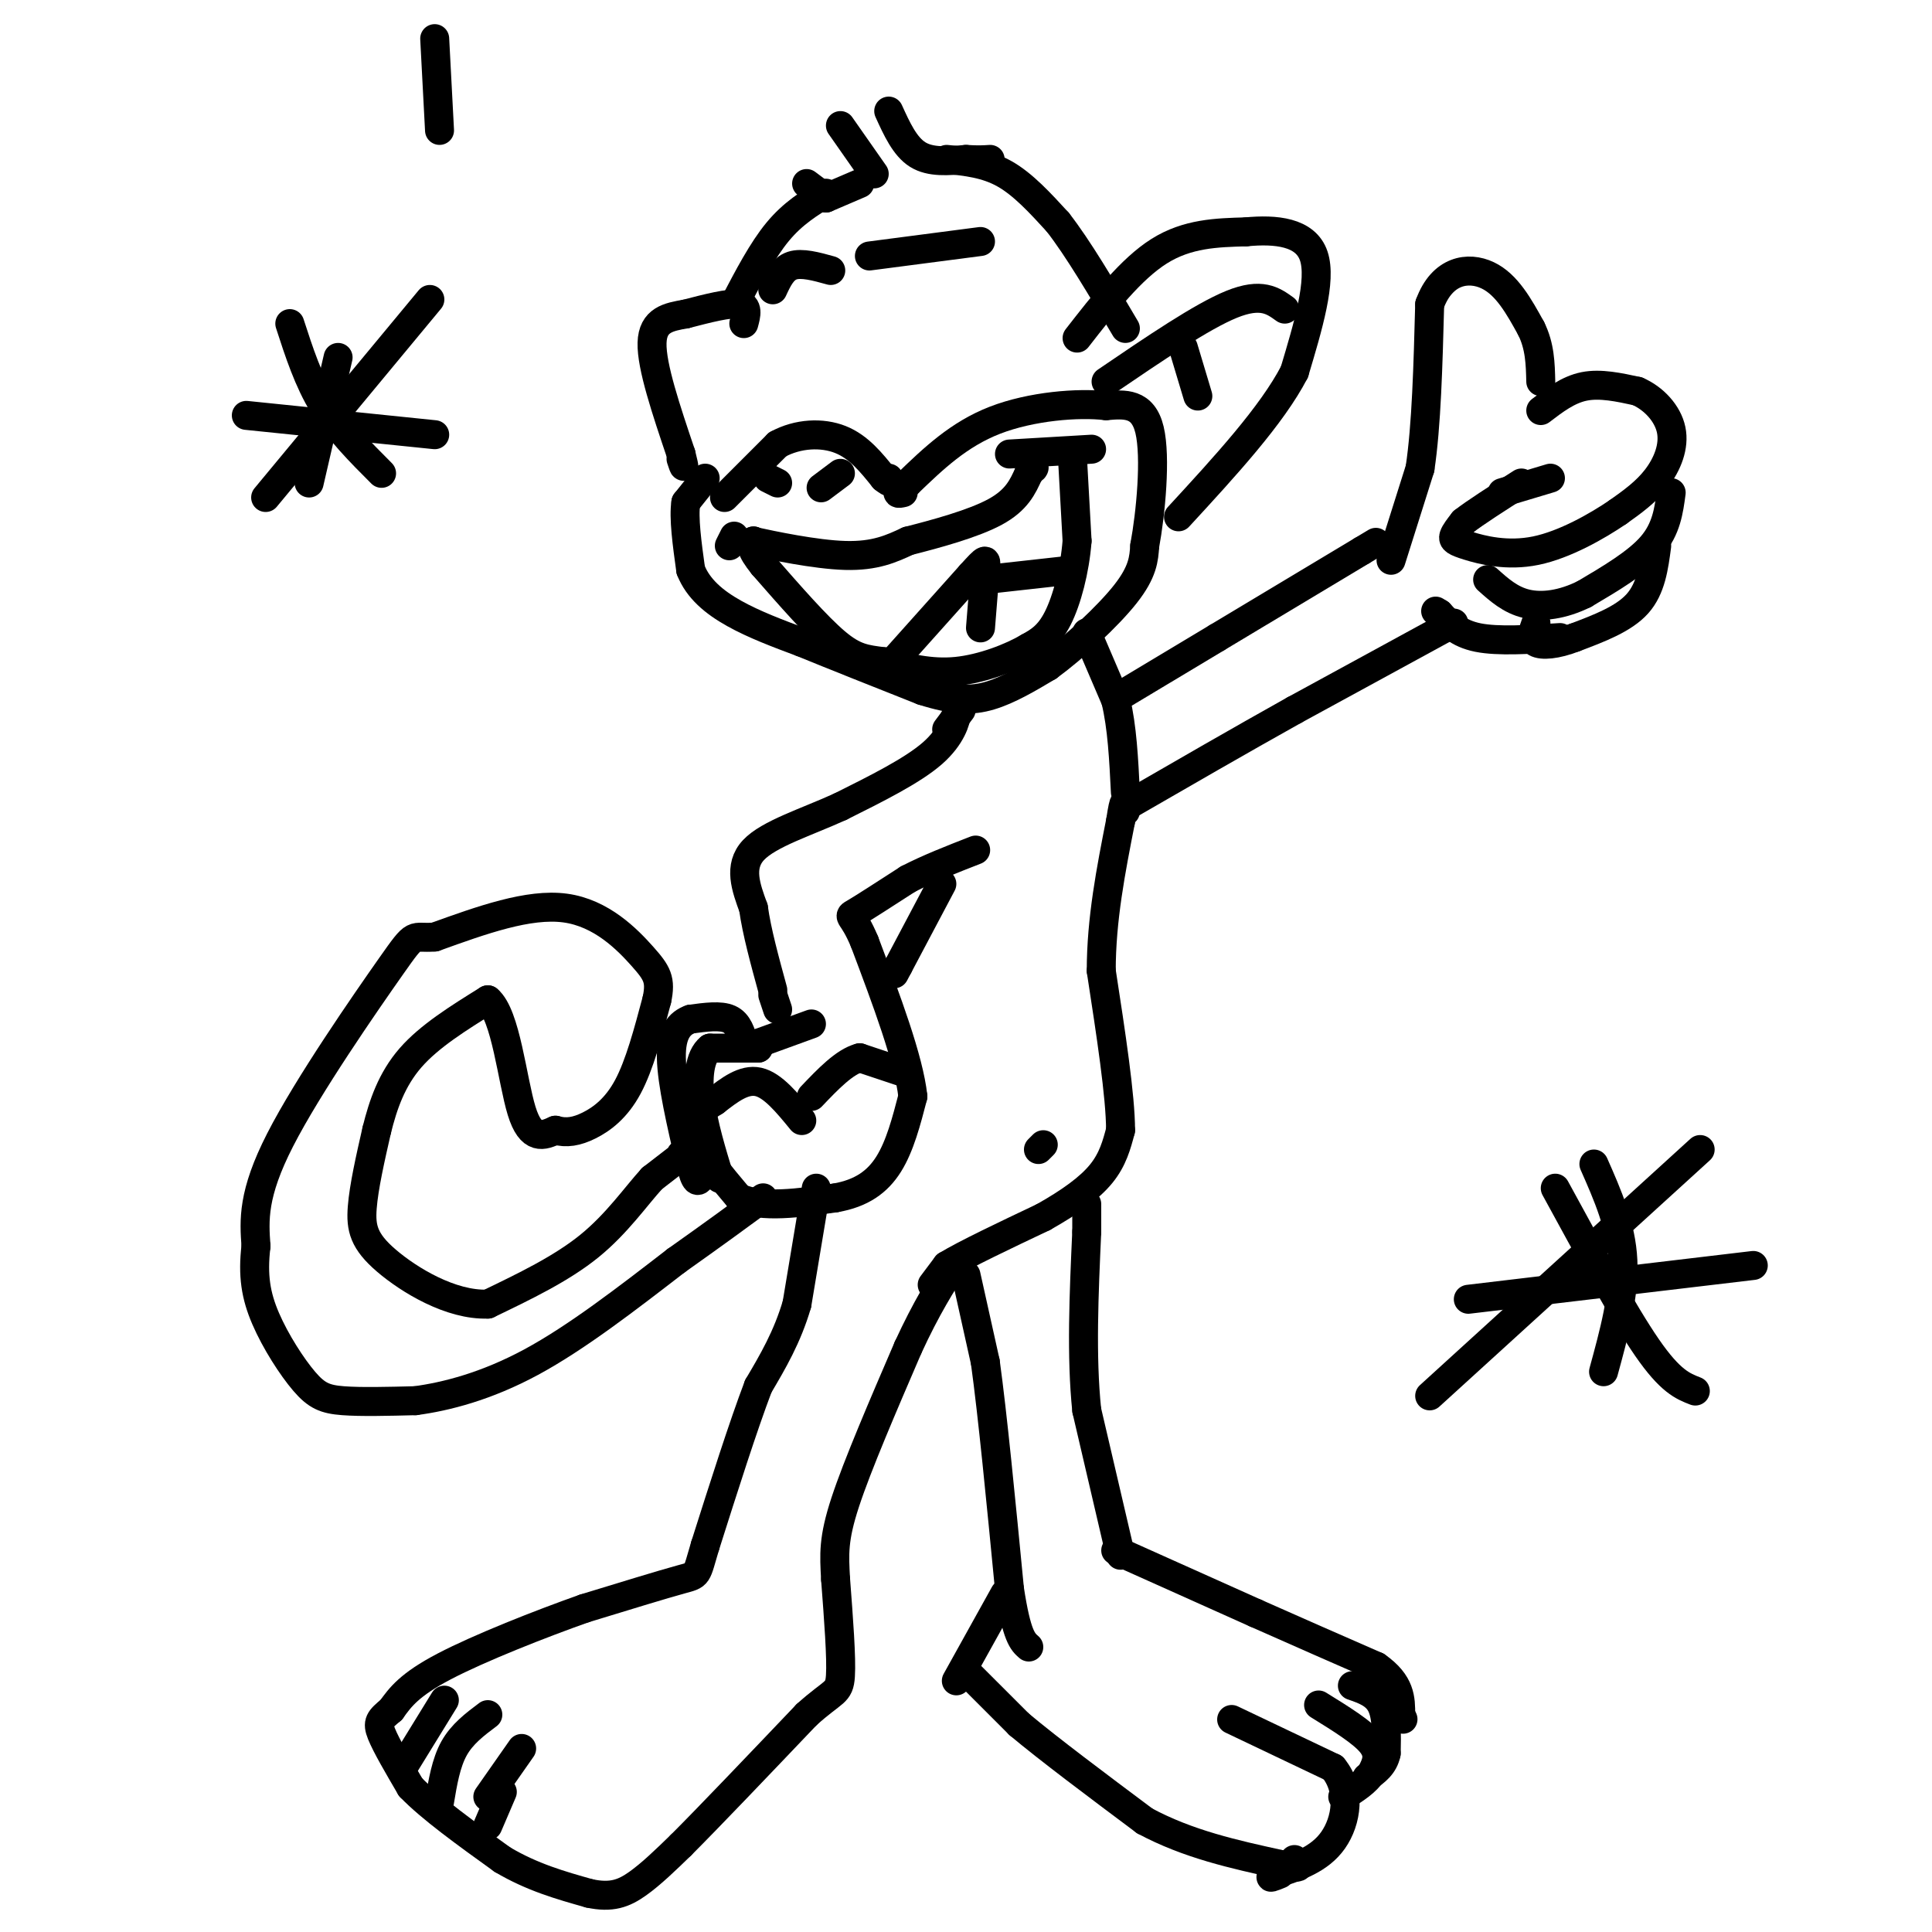 <svg viewBox='0 0 400 400' version='1.1' xmlns='http://www.w3.org/2000/svg' xmlns:xlink='http://www.w3.org/1999/xlink'><g fill='none' stroke='#000000' stroke-width='6' stroke-linecap='round' stroke-linejoin='round'><path d='M169,246c0.000,0.000 -4.000,24.000 -4,24'/><path d='M165,270c-2.000,6.833 -5.000,11.917 -8,17'/><path d='M157,287c-3.167,8.333 -7.083,20.667 -11,33'/><path d='M146,320c-1.933,6.422 -1.267,5.978 -5,7c-3.733,1.022 -11.867,3.511 -20,6'/><path d='M121,333c-9.067,3.200 -21.733,8.200 -29,12c-7.267,3.800 -9.133,6.400 -11,9'/><path d='M81,354c-2.422,2.022 -2.978,2.578 -2,5c0.978,2.422 3.489,6.711 6,11'/><path d='M85,370c4.167,4.333 11.583,9.667 19,15'/><path d='M104,385c6.167,3.667 12.083,5.333 18,7'/><path d='M122,392c4.622,1.000 7.178,0.000 10,-2c2.822,-2.000 5.911,-5.000 9,-8'/><path d='M141,382c5.833,-5.833 15.917,-16.417 26,-27'/><path d='M167,355c5.644,-5.089 6.756,-4.311 7,-8c0.244,-3.689 -0.378,-11.844 -1,-20'/><path d='M173,327c-0.289,-5.244 -0.511,-8.356 2,-16c2.511,-7.644 7.756,-19.822 13,-32'/><path d='M188,279c3.833,-8.333 6.917,-13.167 10,-18'/><path d='M108,362c0.000,0.000 -7.000,10.000 -7,10'/><path d='M104,371c0.000,0.000 -3.000,7.000 -3,7'/><path d='M101,355c-2.667,2.000 -5.333,4.000 -7,7c-1.667,3.000 -2.333,7.000 -3,11'/><path d='M92,352c0.000,0.000 -8.000,13.000 -8,13'/><path d='M200,264c0.000,0.000 4.000,18.000 4,18'/><path d='M204,282c1.500,10.833 3.250,28.917 5,47'/><path d='M209,329c1.500,9.833 2.750,10.917 4,12'/><path d='M208,330c0.000,0.000 -10.000,18.000 -10,18'/><path d='M200,346c0.000,0.000 11.000,11.000 11,11'/><path d='M211,357c6.167,5.167 16.083,12.583 26,20'/><path d='M237,377c9.000,4.833 18.500,6.917 28,9'/><path d='M265,386c5.167,1.333 4.083,0.167 3,-1'/><path d='M255,356c0.000,0.000 21.000,10.000 21,10'/><path d='M276,366c3.800,4.578 2.800,11.022 0,15c-2.800,3.978 -7.400,5.489 -12,7'/><path d='M264,388c-1.833,1.167 -0.417,0.583 1,0'/><path d='M273,353c4.583,2.833 9.167,5.667 11,8c1.833,2.333 0.917,4.167 0,6'/><path d='M284,367c-1.000,1.833 -3.500,3.417 -6,5'/><path d='M280,349c2.417,0.833 4.833,1.667 6,4c1.167,2.333 1.083,6.167 1,10'/><path d='M287,363c-0.500,2.500 -2.250,3.750 -4,5'/><path d='M231,321c0.000,0.000 29.000,13.000 29,13'/><path d='M260,334c9.000,4.000 17.000,7.500 25,11'/><path d='M285,345c5.000,3.500 5.000,6.750 5,10'/><path d='M290,355c0.833,1.667 0.417,0.833 0,0'/><path d='M232,322c0.000,0.000 -7.000,-30.000 -7,-30'/><path d='M225,292c-1.167,-11.167 -0.583,-24.083 0,-37'/><path d='M225,255c0.000,-7.000 0.000,-6.000 0,-5'/><path d='M215,238c0.000,0.000 1.000,-1.000 1,-1'/><path d='M193,266c0.000,0.000 3.000,-4.000 3,-4'/><path d='M196,262c3.833,-2.333 11.917,-6.167 20,-10'/><path d='M216,252c5.600,-3.156 9.600,-6.044 12,-9c2.400,-2.956 3.200,-5.978 4,-9'/><path d='M232,234c0.000,-7.000 -2.000,-20.000 -4,-33'/><path d='M228,201c0.000,-10.667 2.000,-20.833 4,-31'/><path d='M232,170c0.833,-5.500 0.917,-3.750 1,-2'/><path d='M197,150c0.000,0.000 1.000,-2.000 1,-2'/><path d='M198,148c-0.111,0.978 -0.889,4.422 -5,8c-4.111,3.578 -11.556,7.289 -19,11'/><path d='M174,167c-6.956,3.178 -14.844,5.622 -18,9c-3.156,3.378 -1.578,7.689 0,12'/><path d='M156,188c0.667,4.833 2.333,10.917 4,17'/><path d='M196,151c0.000,0.000 3.000,-4.000 3,-4'/><path d='M168,212c0.000,0.000 -11.000,4.000 -11,4'/><path d='M157,216c-1.833,0.833 -0.917,0.917 0,1'/><path d='M160,206c0.000,0.000 1.000,3.000 1,3'/><path d='M157,217c0.000,0.000 -10.000,0.000 -10,0'/><path d='M147,217c-2.178,1.733 -2.622,6.067 -2,11c0.622,4.933 2.311,10.467 4,16'/><path d='M154,216c-0.583,-2.083 -1.167,-4.167 -3,-5c-1.833,-0.833 -4.917,-0.417 -8,0'/><path d='M143,211c-2.311,0.800 -4.089,2.800 -4,8c0.089,5.200 2.044,13.600 4,22'/><path d='M143,241c1.000,4.167 1.500,3.583 2,3'/><path d='M166,232c-3.000,-3.667 -6.000,-7.333 -9,-8c-3.000,-0.667 -6.000,1.667 -9,4'/><path d='M148,228c-2.689,1.600 -4.911,3.600 -4,7c0.911,3.400 4.956,8.200 9,13'/><path d='M153,248c4.833,2.167 12.417,1.083 20,0'/><path d='M173,248c5.333,-0.933 8.667,-3.267 11,-7c2.333,-3.733 3.667,-8.867 5,-14'/><path d='M189,227c-0.833,-7.667 -5.417,-19.833 -10,-32'/><path d='M179,195c-2.489,-6.000 -3.711,-5.000 -2,-6c1.711,-1.000 6.356,-4.000 11,-7'/><path d='M188,182c4.167,-2.167 9.083,-4.083 14,-6'/><path d='M195,183c0.000,0.000 -9.000,17.000 -9,17'/><path d='M186,200c-1.500,2.833 -0.750,1.417 0,0'/><path d='M187,222c0.000,0.000 -9.000,-3.000 -9,-3'/><path d='M178,219c-3.167,0.833 -6.583,4.417 -10,8'/><path d='M225,131c0.000,0.000 6.000,14.000 6,14'/><path d='M231,145c1.333,5.500 1.667,12.250 2,19'/><path d='M232,144c0.000,0.000 20.000,-12.000 20,-12'/><path d='M252,132c8.333,-5.000 19.167,-11.500 30,-18'/><path d='M282,114c5.000,-3.000 2.500,-1.500 0,0'/><path d='M288,116c0.000,0.000 6.000,-19.000 6,-19'/><path d='M294,97c1.333,-8.833 1.667,-21.417 2,-34'/><path d='M296,63c2.578,-7.111 8.022,-7.889 12,-6c3.978,1.889 6.489,6.444 9,11'/><path d='M317,68c1.833,3.667 1.917,7.333 2,11'/><path d='M319,85c2.833,-2.167 5.667,-4.333 9,-5c3.333,-0.667 7.167,0.167 11,1'/><path d='M339,81c3.369,1.452 6.292,4.583 7,8c0.708,3.417 -0.798,7.119 -3,10c-2.202,2.881 -5.101,4.940 -8,7'/><path d='M335,106c-4.293,2.933 -11.027,6.766 -17,8c-5.973,1.234 -11.185,-0.129 -14,-1c-2.815,-0.871 -3.233,-1.249 -3,-2c0.233,-0.751 1.116,-1.876 2,-3'/><path d='M303,108c2.333,-1.833 7.167,-4.917 12,-8'/><path d='M311,102c0.000,0.000 10.000,-3.000 10,-3'/><path d='M346,102c-0.500,3.750 -1.000,7.500 -4,11c-3.000,3.500 -8.500,6.750 -14,10'/><path d='M328,123c-4.489,2.222 -8.711,2.778 -12,2c-3.289,-0.778 -5.644,-2.889 -8,-5'/><path d='M343,113c-0.583,4.417 -1.167,8.833 -4,12c-2.833,3.167 -7.917,5.083 -13,7'/><path d='M326,132c-3.800,1.489 -6.800,1.711 -8,1c-1.200,-0.711 -0.600,-2.356 0,-4'/><path d='M323,132c-6.417,0.417 -12.833,0.833 -17,0c-4.167,-0.833 -6.083,-2.917 -8,-5'/><path d='M298,127c-1.333,-0.833 -0.667,-0.417 0,0'/><path d='M301,129c0.000,0.000 -33.000,18.000 -33,18'/><path d='M268,147c-11.333,6.333 -23.167,13.167 -35,20'/><path d='M141,239c2.000,-1.417 4.000,-2.833 3,-2c-1.000,0.833 -5.000,3.917 -9,7'/><path d='M135,244c-3.356,3.667 -7.244,9.333 -13,14c-5.756,4.667 -13.378,8.333 -21,12'/><path d='M101,270c-7.667,0.286 -16.333,-5.000 -21,-9c-4.667,-4.000 -5.333,-6.714 -5,-11c0.333,-4.286 1.667,-10.143 3,-16'/><path d='M78,234c1.311,-5.289 3.089,-10.511 7,-15c3.911,-4.489 9.956,-8.244 16,-12'/><path d='M101,207c3.733,3.067 5.067,16.733 7,23c1.933,6.267 4.467,5.133 7,4'/><path d='M115,234c2.262,0.655 4.417,0.292 7,-1c2.583,-1.292 5.595,-3.512 8,-8c2.405,-4.488 4.202,-11.244 6,-18'/><path d='M136,207c0.881,-4.155 0.083,-5.542 -3,-9c-3.083,-3.458 -8.452,-8.988 -16,-10c-7.548,-1.012 -17.274,2.494 -27,6'/><path d='M90,194c-4.905,0.405 -3.667,-1.583 -9,6c-5.333,7.583 -17.238,24.738 -23,36c-5.762,11.262 -5.381,16.631 -5,22'/><path d='M53,258c-0.726,6.077 -0.040,10.268 2,15c2.040,4.732 5.434,10.005 8,13c2.566,2.995 4.305,3.713 8,4c3.695,0.287 9.348,0.144 15,0'/><path d='M86,290c6.333,-0.844 14.667,-2.956 24,-8c9.333,-5.044 19.667,-13.022 30,-21'/><path d='M140,261c8.000,-5.667 13.000,-9.333 18,-13'/><path d='M154,67c0.500,-1.833 1.000,-3.667 -1,-4c-2.000,-0.333 -6.500,0.833 -11,2'/><path d='M142,65c-3.533,0.622 -6.867,1.178 -7,6c-0.133,4.822 2.933,13.911 6,23'/><path d='M141,94c1.000,4.000 0.500,2.500 0,1'/><path d='M146,99c0.000,0.000 -4.000,5.000 -4,5'/><path d='M142,104c-0.500,3.167 0.250,8.583 1,14'/><path d='M143,118c1.533,3.911 4.867,6.689 9,9c4.133,2.311 9.067,4.156 14,6'/><path d='M166,133c6.500,2.667 15.750,6.333 25,10'/><path d='M191,143c6.467,2.044 10.133,2.156 14,1c3.867,-1.156 7.933,-3.578 12,-6'/><path d='M217,138c5.244,-3.822 12.356,-10.378 16,-15c3.644,-4.622 3.822,-7.311 4,-10'/><path d='M237,113c1.244,-6.667 2.356,-18.333 1,-24c-1.356,-5.667 -5.178,-5.333 -9,-5'/><path d='M229,84c-5.711,-0.689 -15.489,0.089 -23,3c-7.511,2.911 -12.756,7.956 -18,13'/><path d='M188,100c-3.167,2.500 -2.083,2.250 -1,2'/><path d='M150,103c0.000,0.000 11.000,-11.000 11,-11'/><path d='M161,92c4.200,-2.289 9.200,-2.511 13,-1c3.800,1.511 6.400,4.756 9,8'/><path d='M183,99c1.667,1.333 1.333,0.667 1,0'/><path d='M170,101c0.000,0.000 4.000,-3.000 4,-3'/><path d='M159,99c0.000,0.000 2.000,1.000 2,1'/><path d='M152,111c0.000,0.000 -1.000,2.000 -1,2'/><path d='M156,112c0.000,0.000 0.100,0.100 0.1,0.1'/><path d='M156.1,112.1c3.638,0.793 12.682,2.727 18.9,2.9c6.218,0.173 9.609,-1.413 13,-3'/><path d='M188,112c5.711,-1.444 13.489,-3.556 18,-6c4.511,-2.444 5.756,-5.222 7,-8'/><path d='M213,98c1.333,-1.500 1.167,-1.250 1,-1'/><path d='M209,94c0.000,0.000 17.000,-1.000 17,-1'/><path d='M222,94c0.000,0.000 1.000,18.000 1,18'/><path d='M223,112c-0.467,6.089 -2.133,12.311 -4,16c-1.867,3.689 -3.933,4.844 -6,6'/><path d='M213,134c-3.600,2.133 -9.600,4.467 -15,5c-5.400,0.533 -10.200,-0.733 -15,-2'/><path d='M183,137c-3.889,-0.489 -6.111,-0.711 -10,-4c-3.889,-3.289 -9.444,-9.644 -15,-16'/><path d='M158,117c-2.833,-3.500 -2.417,-4.250 -2,-5'/><path d='M184,138c0.000,0.000 17.000,-19.000 17,-19'/><path d='M201,119c3.356,-3.711 3.244,-3.489 3,-1c-0.244,2.489 -0.622,7.244 -1,12'/><path d='M204,120c0.000,0.000 18.000,-2.000 18,-2'/><path d='M223,70c5.583,-7.167 11.167,-14.333 17,-18c5.833,-3.667 11.917,-3.833 18,-4'/><path d='M258,48c6.089,-0.578 12.311,-0.022 14,5c1.689,5.022 -1.156,14.511 -4,24'/><path d='M268,77c-4.667,9.000 -14.333,19.500 -24,30'/><path d='M229,79c9.917,-6.750 19.833,-13.500 26,-16c6.167,-2.500 8.583,-0.750 11,1'/><path d='M245,72c0.000,0.000 3.000,10.000 3,10'/><path d='M160,60c1.000,-2.167 2.000,-4.333 4,-5c2.000,-0.667 5.000,0.167 8,1'/><path d='M180,53c0.000,0.000 23.000,-3.000 23,-3'/><path d='M171,41c0.000,0.000 -4.000,-3.000 -4,-3'/><path d='M181,36c0.000,0.000 -7.000,-10.000 -7,-10'/><path d='M171,41c0.000,0.000 7.000,-3.000 7,-3'/><path d='M184,23c1.667,3.667 3.333,7.333 6,9c2.667,1.667 6.333,1.333 10,1'/><path d='M200,33c2.500,0.167 3.750,0.083 5,0'/><path d='M171,40c-3.417,2.083 -6.833,4.167 -10,8c-3.167,3.833 -6.083,9.417 -9,15'/><path d='M196,33c4.083,0.417 8.167,0.833 12,3c3.833,2.167 7.417,6.083 11,10'/><path d='M219,46c4.167,5.333 9.083,13.667 14,22'/><path d='M352,238c0.000,0.000 -56.000,51.000 -56,51'/><path d='M322,246c7.083,13.000 14.167,26.000 19,33c4.833,7.000 7.417,8.000 10,9'/><path d='M330,241c2.833,6.417 5.667,12.833 6,20c0.333,7.167 -1.833,15.083 -4,23'/><path d='M304,269c0.000,0.000 59.000,-7.000 59,-7'/><path d='M70,74c0.000,0.000 -6.000,26.000 -6,26'/><path d='M51,86c0.000,0.000 39.000,4.000 39,4'/><path d='M89,62c0.000,0.000 -34.000,41.000 -34,41'/><path d='M60,67c1.917,5.917 3.833,11.833 7,17c3.167,5.167 7.583,9.583 12,14'/><path d='M90,8c0.000,0.000 1.000,19.000 1,19'/></g>
</svg>